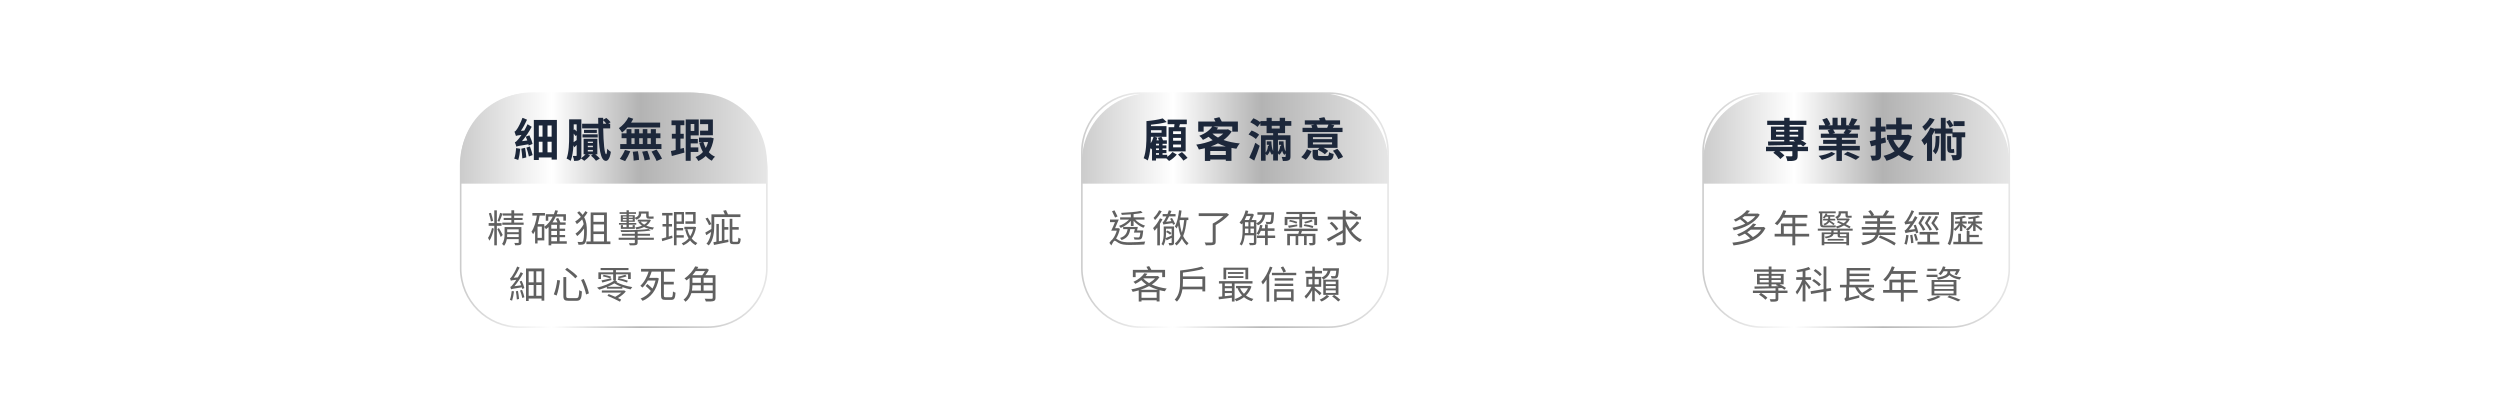 <?xml version="1.0" encoding="utf-8"?>
<!-- Generator: Adobe Illustrator 16.0.0, SVG Export Plug-In . SVG Version: 6.00 Build 0)  -->
<!DOCTYPE svg PUBLIC "-//W3C//DTD SVG 1.1//EN" "http://www.w3.org/Graphics/SVG/1.1/DTD/svg11.dtd">
<svg version="1.1" id="圖層_1" xmlns="http://www.w3.org/2000/svg" xmlns:xlink="http://www.w3.org/1999/xlink" x="0px" y="0px"
	 width="1920px" height="302px" viewBox="0 0 1920 302" enable-background="new 0 0 1920 302" xml:space="preserve">
<rect fill="#FFFFFF" width="1920" height="302"/>
<g>
	<g>
		<path fill="#FFFFFF" d="M543.765,251.221H398.97c-24.953,0-45.182-20.228-45.182-45.182V127.07
			c0-30.676,24.869-55.545,55.546-55.545h120.153c32.839,0,59.458,26.621,59.458,59.459v75.055
			C588.945,230.993,568.718,251.221,543.765,251.221z"/>
		<linearGradient id="SVGID_1_" gradientUnits="userSpaceOnUse" x1="353.168" y1="161.373" x2="589.567" y2="161.373">
			<stop  offset="0.001" style="stop-color:#CCCCCC"/>
			<stop  offset="0.298" style="stop-color:#FFFFFF"/>
			<stop  offset="0.587" style="stop-color:#B3B3B3"/>
			<stop  offset="1" style="stop-color:#E6E6E6"/>
		</linearGradient>
		<path fill="url(#SVGID_1_)" d="M543.765,251.842H398.97c-25.257,0-45.802-20.546-45.802-45.803V127.07
			c0-30.971,25.195-56.167,56.166-56.167h120.153c33.128,0,60.08,26.953,60.08,60.081v75.055
			C589.567,231.296,569.021,251.842,543.765,251.842z M409.334,72.146c-30.286,0-54.925,24.639-54.925,54.924v78.969
			c0,24.571,19.99,44.561,44.561,44.561h144.795c24.571,0,44.561-19.989,44.561-44.561v-75.055
			c0-32.443-26.395-58.838-58.838-58.838H409.334z"/>
	</g>
	<linearGradient id="SVGID_2_" gradientUnits="userSpaceOnUse" x1="353.788" y1="106.281" x2="588.945" y2="106.281">
		<stop  offset="0.001" style="stop-color:#CCCCCC"/>
		<stop  offset="0.298" style="stop-color:#FFFFFF"/>
		<stop  offset="0.587" style="stop-color:#B3B3B3"/>
		<stop  offset="1" style="stop-color:#E6E6E6"/>
	</linearGradient>
	<path fill="url(#SVGID_2_)" d="M588.945,141.037V124.31c0-29.153-23.631-52.785-52.783-52.785h-129.59
		c-29.151,0-52.784,23.632-52.784,52.785v16.728H588.945z"/>
	<g>
		<path fill="#606060" d="M379.285,175.577c-0.62,3.216-1.889,7.257-3.422,9.292c-0.208-0.619-0.708-1.593-1.062-2.154
			c1.209-1.711,2.507-4.984,3.037-7.609L379.285,175.577z M381.585,173.395v15.043h-1.976v-15.043h-4.308v-2.064h4.308v-9.793h1.976
			v9.822h3.628v2.035H381.585z M377.043,170.062c-0.295-1.681-0.975-4.247-1.593-6.224l1.622-0.385
			c0.649,1.978,1.357,4.514,1.651,6.195L377.043,170.062z M383.148,175.135c0.53,0.768,2.537,4.425,2.95,5.31l-1.505,1.622
			c-0.502-1.445-2.064-4.955-2.654-6.104L383.148,175.135z M385.981,164.104c-0.769,2.035-1.712,4.602-2.478,6.135l-1.417-0.502
			c0.679-1.65,1.592-4.424,2.005-6.283L385.981,164.104z M400.433,186.138c0,1.062-0.205,1.593-1.001,1.917
			c-0.738,0.324-1.948,0.324-3.806,0.324c-0.089-0.561-0.354-1.297-0.62-1.828c1.328,0.059,2.537,0.059,2.891,0.029
			c0.384,0,0.472-0.118,0.472-0.442v-2.507h-9.144c-0.323,1.857-0.914,3.717-2.124,5.161c-0.323-0.413-1.09-1.21-1.532-1.444
			c1.739-2.213,1.945-5.193,1.945-7.522v-5.429h12.919V186.138z M402.145,170.977v1.681h-16.371v-1.681h6.963v-2.006h-5.899v-1.594
			h5.899v-1.799h-6.638v-1.682h6.638v-2.389h2.152v2.389h6.961v1.682h-6.961v1.799h6.43v1.594h-6.43v2.006H402.145z
			 M398.368,182.066v-2.182h-8.849c0,0.678-0.028,1.416-0.088,2.182H398.368z M389.52,176.137v2.184h8.849v-2.184H389.52z"/>
		<path fill="#606060" d="M435.294,187.17h-11.918v1.268h-2.064v-14.069c-0.619,0.589-1.328,1.15-2.006,1.681
			c-0.237-0.441-0.825-1.268-1.268-1.711v10.266h-5.192v2.39h-1.887v-9.646c-0.473,0.885-0.975,1.77-1.536,2.506
			c-0.234-0.441-0.855-1.445-1.268-1.887c2.123-3.01,3.422-7.521,4.188-12.389h-3.479v-2.006h9.674v2.006h-4.07
			c-0.384,2.271-0.856,4.514-1.474,6.549h5.044v2.064c2.712-1.889,4.896-4.602,6.487-7.816h-3.45v3.156h-1.917v-5.045h6.253
			c0.383-0.973,0.737-2.006,1.033-3.037l2.064,0.412c-0.266,0.885-0.562,1.8-0.915,2.625h7.05v4.984h-1.976v-3.096h-5.841
			c-0.737,1.592-1.563,3.066-2.507,4.424h3.835c-0.385-0.885-0.855-1.888-1.269-2.713l1.827-0.738
			c0.591,1.092,1.299,2.448,1.653,3.451h4.041v1.858h-4.602v2.979h4.219v1.711h-4.219v3.127h4.219v1.711h-4.219v3.098h5.487V187.17z
			 M416.119,174.044h-3.273v8.612h3.273V174.044z M427.771,172.657h-4.395v2.979h4.395V172.657z M427.771,177.348h-4.395v3.127
			h4.395V177.348z M423.376,185.283h4.395v-3.098h-4.395V185.283z"/>
		<path fill="#606060" d="M451.244,163.16c-0.707,1.179-1.593,2.447-2.625,3.656c1.799,3.245,2.095,6.755,2.095,10.442
			c0,4.159-0.296,7.993-1.475,9.616c-0.384,0.502-0.945,0.797-1.652,0.914c-0.944,0.207-2.153,0.207-3.362,0.147
			c-0.029-0.708-0.294-1.534-0.678-2.153c1.385,0.119,2.478,0.088,3.126,0.029c0.442-0.059,0.737-0.206,0.944-0.502
			c0.736-0.943,0.973-4.365,0.973-8.111c0-0.589,0-1.18-0.028-1.739c-1.506,2.271-3.481,4.483-5.312,5.869
			c-0.265-0.59-0.854-1.415-1.297-1.888c2.36-1.475,4.897-4.484,6.283-7.256c-0.236-1.27-0.561-2.508-1.121-3.717
			c-1.328,1.387-2.772,2.713-4.07,3.658c-0.295-0.59-0.885-1.476-1.327-1.977c1.416-0.826,2.949-2.124,4.365-3.568
			c-0.738-1.063-1.652-2.154-2.803-3.188l1.534-1.18c1.062,0.916,1.917,1.859,2.654,2.832c0.825-0.973,1.535-2.006,2.094-2.949
			L451.244,163.16z M468.796,185.43v2.064H450.33v-2.064h3.304v-22.27h12.448v22.27H468.796z M455.758,165.194v5.133h8.141v-5.133
			H455.758z M463.898,172.332h-8.141v5.428h8.141V172.332z M455.758,185.43h8.141v-5.664h-8.141V185.43z"/>
		<path fill="#606060" d="M489.702,182.598h12.448v1.563h-12.448v2.124c0,1.15-0.294,1.593-1.18,1.887
			c-0.944,0.295-2.418,0.295-4.779,0.266c-0.146-0.501-0.442-1.18-0.707-1.681c1.711,0.06,3.422,0.06,3.895,0.029
			c0.441-0.029,0.618-0.147,0.618-0.56v-2.065h-12.417v-1.563h12.417v-1.533h-9.939v-1.505h9.939v-1.505
			c-3.568,0.118-7.256,0.148-10.618,0.089c0-0.413-0.177-1.003-0.325-1.386c7.463,0.117,16.843-0.177,21.563-0.914l1.533,1.209
			c-2.684,0.412-6.224,0.707-9.999,0.885v1.622h9.469v1.505h-9.469V182.598z M481.178,172.539h-5.812v-1.268h5.812v-0.944h-4.395
			v-5.073h4.395v-1.004h-5.339v-1.297h5.339v-1.445h1.77v1.445h5.517v1.297h-5.517v1.004h4.571v2.006
			c2.597-0.885,3.069-1.977,3.069-3.156v-1.682h7.58v3.039c0,0.648,0.06,0.825,0.473,0.825h1.856c0.385,0,1.004,0,1.357-0.118
			c0.03,0.502,0.09,1.209,0.179,1.652c-0.325,0.146-0.944,0.146-1.506,0.146h-2.095c-1.799,0-2.182-0.707-2.182-2.536v-1.387h-3.806
			v0.147c0,1.652-0.737,3.393-3.833,4.543c-0.208-0.354-0.681-0.914-1.094-1.209v2.802h-4.571v0.944h5.693v1.268h-5.693v1.918h2.92
			v-1.564h1.682v2.861h-10.736v-2.861h1.622v1.564h2.743V172.539z M478.346,167.23h2.832v-0.975h-2.832V167.23z M481.178,169.324
			v-1.062h-2.832v1.062H481.178z M482.947,166.256v0.975h2.979v-0.975H482.947z M485.927,168.263h-2.979v1.062h2.979V168.263z
			 M499.879,169.029c-0.766,1.828-1.977,3.215-3.54,4.307c1.74,0.708,3.805,1.209,5.988,1.445c-0.413,0.384-0.885,1.091-1.12,1.592
			c-2.419-0.383-4.69-1.09-6.55-2.035c-1.769,0.886-3.806,1.445-5.958,1.83c-0.177-0.443-0.5-1.121-0.855-1.475
			c1.858-0.267,3.629-0.709,5.191-1.328c-1.09-0.797-2.005-1.711-2.714-2.744l1.269-0.412h-1.739v-1.504h8.612l0.383-0.088
			L499.879,169.029z M492.032,170.209c0.62,0.885,1.564,1.682,2.685,2.301c1.062-0.619,1.977-1.387,2.626-2.301H492.032z"/>
		<path fill="#606060" d="M508.516,163.514h7.994v1.976h-2.92v6.548h2.507v1.947h-2.507v7.699l2.624-0.826l0.267,1.918
			c-2.744,0.885-5.576,1.77-7.875,2.447l-0.443-2.006c1.002-0.266,2.183-0.59,3.48-0.973v-8.26h-2.832v-1.947h2.832v-6.548h-3.127
			V163.514z M519.606,182.479v5.87h-2.006v-25.545h7.699v9.145h-5.693v3.156h5.044v1.859h-5.044v3.656h5.545v1.858H519.606z
			 M519.606,164.664v5.397h3.863v-5.397H519.606z M534.621,174.486c-0.65,3.598-1.8,6.43-3.393,8.643
			c1.209,1.533,2.684,2.742,4.364,3.51c-0.441,0.354-1.031,1.121-1.326,1.652c-1.651-0.826-3.097-2.064-4.276-3.6
			c-1.506,1.652-3.275,2.861-5.281,3.746c-0.235-0.471-0.737-1.209-1.15-1.593c2.006-0.767,3.806-2.034,5.28-3.805
			c-1.181-1.946-2.036-4.247-2.684-6.696l1.415-0.324h-1.977v-1.858h7.434l0.355-0.059L534.621,174.486z M534.236,171.891h-7.847
			v-1.889h5.9v-5.309h-5.9v-1.889h7.847V171.891z M527.866,176.02c0.501,1.947,1.209,3.775,2.212,5.398
			c0.973-1.533,1.739-3.303,2.241-5.398H527.866z"/>
		<path fill="#606060" d="M548.537,173.424c0,4.603-0.532,10.914-4.188,15.074c-0.354-0.385-1.269-1.063-1.801-1.299
			c2.272-2.566,3.216-5.898,3.601-9.056c-1.269,0.856-2.537,1.682-3.718,2.448l-0.796-1.947c1.209-0.648,2.92-1.651,4.689-2.772
			c0.059-0.825,0.059-1.681,0.059-2.448v-8.818h10.266c-0.384-0.887-0.826-1.919-1.21-2.744l2.153-0.531
			c0.531,1.033,1.093,2.271,1.476,3.275h9.586v2.094h-20.116V173.424z M544.555,172.923c-0.501-1.327-1.711-3.481-2.743-5.103
			l1.682-0.65c1.062,1.506,2.271,3.629,2.831,4.957L544.555,172.923z M559.303,183.955l0.148,1.916
			c-3.982,0.826-8.113,1.652-11.121,2.272l-0.442-2.124l2.301-0.413v-13.599h1.888v13.275l2.301-0.414v-16.695h1.976v6.223h3.009
			v1.977h-3.009v8.143L559.303,183.955z M566.206,185.695c0.647,0,0.767-0.591,0.825-3.186c0.473,0.354,1.269,0.707,1.829,0.855
			c-0.177,3.126-0.709,4.158-2.508,4.158h-3.245c-2.094,0-2.684-0.679-2.684-2.949v-16.548h2.036v6.37h4.896v1.977h-4.896v8.201
			c0,0.914,0.117,1.121,0.913,1.121H566.206z"/>
		<path fill="#606060" d="M394.768,223.764c-0.296,2.566-0.855,5.309-1.476,7.139c-0.383-0.206-1.209-0.502-1.681-0.621
			c0.679-1.828,1.149-4.424,1.416-6.783L394.768,223.764z M391.7,213.705c0.502-0.117,0.973-0.736,1.592-1.623
			c0.62-0.854,2.686-4.247,3.895-7.402l1.887,0.796c-1.298,2.772-2.891,5.634-4.513,7.847l3.156-0.295
			c0.768-1.27,1.564-2.685,2.212-4.041l1.771,1.031c-1.918,3.48-4.248,6.991-6.637,9.793l5.191-0.708
			c-0.354-1.032-0.768-2.035-1.151-2.949l1.534-0.531c0.914,1.829,1.77,4.188,2.064,5.634l-1.651,0.648
			c-0.058-0.354-0.177-0.795-0.295-1.238c-6.756,1.033-7.669,1.268-8.229,1.563c-0.089-0.442-0.383-1.386-0.62-1.917
			c0.591-0.117,1.269-0.855,2.124-1.977c0.472-0.531,1.446-1.828,2.537-3.48c-3.155,0.354-3.806,0.501-4.248,0.738
			C392.26,215.18,391.935,214.207,391.7,213.705z M397.775,223.381c0.384,1.946,0.737,4.513,0.855,6.223l-1.71,0.384
			c-0.06-1.739-0.385-4.306-0.738-6.282L397.775,223.381z M400.962,222.613c0.707,1.828,1.444,4.158,1.77,5.664l-1.622,0.56
			c-0.266-1.563-1.003-3.923-1.682-5.722L400.962,222.613z M418.011,206.184v24.719h-2.095v-1.652h-9.91v1.917h-2.036v-24.983
			H418.011z M406.006,208.365v8.467h3.834v-8.467H406.006z M406.006,227.186h3.834v-8.289h-3.834V227.186z M415.916,208.365h-4.069
			v8.467h4.069V208.365z M415.916,227.186v-8.289h-4.069v8.289H415.916z"/>
		<path fill="#606060" d="M430.099,215.416c-0.472,3.451-1.387,8.436-2.596,11.563l-2.184-0.914
			c1.269-3.01,2.242-7.611,2.655-11.062L430.099,215.416z M434.876,212.791v14.541c0,1.357,0.354,1.623,2.036,1.623h5.634
			c1.829,0,2.094-1.033,2.33-6.105c0.53,0.412,1.445,0.796,2.064,0.973c-0.325,5.576-1.002,7.197-4.276,7.197h-5.929
			c-3.187,0-4.071-0.797-4.071-3.717v-14.512H434.876z M435.496,205.652c2.742,1.888,6.254,4.66,7.935,6.52l-1.563,1.622
			c-1.623-1.829-5.044-4.72-7.818-6.696L435.496,205.652z M448.326,214.236c1.711,3.51,3.333,8.023,3.954,11.062l-2.153,0.854
			c-0.59-3.037-2.184-7.669-3.835-11.119L448.326,214.236z"/>
		<path fill="#606060" d="M474.014,216.123c-0.237,0.148-0.442,0.325-0.65,0.502c2.656,1.534,7.67,3.156,12.242,3.864
			c-0.442,0.472-1.003,1.269-1.298,1.771c-2.124-0.384-4.307-1.032-6.343-1.741v1.181h-11.886v-1.269
			c-1.978,0.797-3.983,1.503-5.841,2.034c-0.413-0.441-1.209-1.209-1.739-1.563c4.865-1.15,10.205-3.156,13.421-5.604h-1.004v-4.633
			h-9.351v3.629h-2.006v-5.162h11.356v-1.65h-9.646v-1.682h21.415v1.682h-9.646v1.65h11.386v5.162h-2.064v-3.629h-9.321v4.633
			h-0.678L474.014,216.123z M461.919,215.356c1.918-0.354,4.69-1.003,7.493-1.622l0.146,1.357c-2.448,0.707-4.896,1.356-6.961,1.917
			L461.919,215.356z M479.233,222.937l1.387,0.915c-1.416,1.8-3.894,3.717-6.018,5.016c0.944,0.471,1.8,0.885,2.449,1.209
			l-0.914,1.623c-2.153-1.211-6.431-3.188-9.617-4.514l0.915-1.357c1.534,0.62,3.333,1.357,5.072,2.124
			c1.536-0.825,3.363-2.065,4.721-3.216h-15.014v-1.682h16.665L479.233,222.937z M463.572,211.051
			c1.857,0.324,4.394,0.914,5.722,1.386l-0.59,1.357c-1.356-0.502-3.864-1.15-5.752-1.563L463.572,211.051z M477.287,220.254
			c-2.153-0.826-4.041-1.771-5.427-2.656c-1.622,0.975-3.452,1.859-5.34,2.656H477.287z M474.928,213.588l0.325,0.059l-0.738-1.092
			c1.711-0.324,4.276-1.092,5.752-1.563l0.943,1.239c-1.681,0.678-4.158,1.15-5.869,1.445c2.271,0.443,5.19,1.238,6.813,1.889
			l-0.559,1.414c-1.682-0.707-4.839-1.592-7.228-2.123L474.928,213.588z"/>
		<path fill="#606060" d="M515.391,228.277c1.122,0,1.299-0.826,1.445-4.426c0.502,0.414,1.357,0.768,1.977,0.914
			c-0.266,4.189-0.855,5.546-3.274,5.546h-4.542c-2.626,0-3.333-0.767-3.333-3.568v-18.142h-7.198
			c-0.501,1.594-1.119,3.217-1.888,4.809h5.604l0.442-0.088l1.357,0.53c-1.771,9.38-6.401,14.601-12.477,17.196
			c-0.325-0.531-1.063-1.387-1.534-1.74c3.127-1.238,5.811-3.126,7.875-5.869c-1.092-1.21-2.654-2.714-4.012-3.806l1.328-1.534
			c1.269,1.033,2.802,2.36,3.924,3.511c1.001-1.771,1.798-3.834,2.358-6.165h-5.899c-1.149,2.035-2.536,3.953-4.129,5.428
			c-0.383-0.413-1.121-1.063-1.622-1.416c2.979-2.713,5.191-7.021,6.342-10.855h-5.812v-2.124h26.017v2.124h-8.494v7.817h7.608
			v2.034h-7.608v8.29c0,1.297,0.205,1.534,1.415,1.534H515.391z"/>
		<path fill="#606060" d="M549.514,228.689c0,1.445-0.354,2.153-1.475,2.508c-1.063,0.354-2.95,0.383-5.959,0.354
			c-0.147-0.59-0.53-1.563-0.885-2.152c2.419,0.117,4.689,0.088,5.339,0.058c0.619-0.028,0.825-0.206,0.825-0.767v-3.568h-16.4
			c-0.736,2.447-2.094,4.836-4.482,6.636c-0.266-0.472-1.063-1.297-1.505-1.622c4.188-3.186,4.66-7.699,4.66-11.415v-5.251
			c-0.737,0.65-1.533,1.298-2.359,1.888c-0.354-0.472-1.062-1.208-1.592-1.504c3.951-2.714,6.754-6.313,8.229-9.292l2.39,0.443
			c-0.236,0.441-0.502,0.914-0.797,1.357h7.08l0.354-0.09l1.504,0.943c-0.679,1.357-1.711,2.862-2.713,4.131h7.787V228.689z
			 M531.785,219.103c-0.029,1.269-0.117,2.655-0.383,4.071h6.873v-4.071H531.785z M534.292,208.189
			c-0.736,1.062-1.592,2.123-2.536,3.156h7.521c0.738-0.914,1.506-2.095,2.124-3.156H534.292z M531.785,217.186h6.49v-3.863h-6.49
			V217.186z M547.359,213.322h-6.989v3.863h6.989V213.322z M547.359,223.174v-4.071h-6.989v4.071H547.359z"/>
	</g>
	<g>
		<path fill="#1C273A" d="M399.542,114.247c-0.249,3.125-0.817,6.498-1.563,8.628c-0.674-0.356-2.237-0.817-3.053-1.03
			c0.815-2.095,1.241-5.254,1.419-8.095L399.542,114.247z M396.312,104.306c-0.037,0.036-0.037,0.106-0.037,0.142
			c-0.177-0.709-0.78-2.45-1.171-3.373c0.674-0.177,1.278-0.852,1.952-1.917c0.747-0.958,2.947-4.935,4.189-8.663l3.515,1.42
			c-1.278,2.911-2.981,6.036-4.721,8.556l2.592-0.177c0.887-1.563,1.774-3.231,2.52-4.9l3.196,1.989
			c-2.024,3.834-4.722,7.812-7.491,11.042l4.117-0.533c-0.354-0.994-0.78-2.024-1.207-2.947l2.806-1.03
			c1.064,2.131,2.096,4.9,2.414,6.64l-2.981,1.207c-0.036-0.284-0.106-0.604-0.178-0.958c-7.242,1.136-8.45,1.491-9.268,1.847
			c-0.177-0.711-0.744-2.451-1.172-3.409c0.888-0.213,1.634-1.066,2.734-2.379c0.463-0.533,1.385-1.739,2.415-3.266
			c-2.877,0.319-3.693,0.533-4.225,0.781V104.306z M403.234,113.502c0.461,2.343,0.852,5.36,0.958,7.385l-3.054,0.781
			c-0.07-2.06-0.426-5.149-0.779-7.457L403.234,113.502z M406.998,112.471c0.781,2.131,1.669,4.864,2.06,6.64l-2.877,1.065
			c-0.32-1.846-1.171-4.651-1.918-6.817L406.998,112.471z M427.695,92.093v30.498h-4.046v-1.668h-9.835v1.953h-3.835V92.093H427.695
			z M413.814,96.353v8.592h2.84v-8.592H413.814z M413.814,117.016h2.84v-8.166h-2.84V117.016z M423.649,96.353h-3.16v8.592h3.16
			V96.353z M423.649,117.016v-8.166h-3.16v8.166H423.649z"/>
		<path fill="#1C273A" d="M457.154,118.507c1.385,1.065,2.77,2.344,3.516,3.267l-2.947,1.704c-0.816-1.171-2.449-2.805-3.834-3.94
			l1.491-1.03h-3.87l1.705,0.959c-1.208,1.385-3.16,3.124-4.475,4.047c-0.604-0.497-1.739-1.348-2.557-1.811
			c-0.214,0.462-0.496,0.816-0.958,1.101c-0.959,0.674-2.308,0.781-4.332,0.781c-0.105-1.029-0.532-2.804-0.993-3.834
			c1.065,0.035,2.13,0.035,2.484,0.035c0.356,0,0.497-0.142,0.497-0.568v-7.882c-0.604,0.604-1.206,1.207-1.81,1.811l-0.641-1.598
			c-0.283,4.261-0.888,8.699-2.129,12c-0.675-0.567-2.31-1.42-3.16-1.774c1.811-4.864,1.952-12.072,1.952-17.219V91.666h9.409
			v27.623c0,0.924-0.071,1.669-0.284,2.272c1.172-0.816,2.557-2.023,3.515-3.053h-1.526v-11.929h10.545v11.929H457.154z
			 M440.609,104.519c0,1.42-0.034,3.019-0.071,4.687c0.675-0.497,1.492-1.065,2.344-1.633v-3.763l-0.888,0.638
			c-0.318-0.497-0.815-1.171-1.385-1.881V104.519z M440.609,95.465v4.438l0.746-0.532c0.498,0.497,1.029,1.065,1.526,1.598v-5.503
			H440.609z M463.261,98.59c0.178,11.183,1.031,19.847,2.272,19.882c0.391,0,0.675-1.597,0.817-4.295
			c0.604,0.887,2.166,2.023,2.805,2.45c-0.852,5.716-2.591,6.922-3.835,6.922c-4.225-0.071-5.432-9.834-5.787-24.958h-12.462v-3.586
			h12.392c-0.036-1.455-0.071-2.982-0.071-4.544h3.835v1.527l2.378-1.421c1.207,0.924,2.663,2.344,3.338,3.302l-1.775,1.136h1.455
			v3.586H463.261z M447.354,103.17h11.682v2.378h-11.682V103.17z M458.362,99.725v2.379h-9.836v-2.379H458.362z M455.38,108.779
			h-3.94v1.065h3.94V108.779z M455.38,111.939h-3.94v1.101h3.94V111.939z M455.38,115.135h-3.94v1.172h3.94V115.135z
			 M463.227,95.003h2.45c-0.641-0.851-1.599-1.847-2.45-2.663V95.003z"/>
		<path fill="#1C273A" d="M481.892,97.879c-1.351,1.491-2.734,2.876-4.154,3.941c-0.462-0.781-1.669-2.627-2.414-3.409
			c2.911-1.987,5.715-5.112,7.35-8.414l3.657,1.208c-0.463,0.994-1.03,1.952-1.669,2.947h22.332v3.727H481.892z M475.997,122.058
			c1.278-1.668,2.983-4.509,3.977-6.923l4.084,1.065c-0.994,2.486-2.629,5.574-3.941,7.527L475.997,122.058z M503.727,106.152v4.509
			h4.261v3.763h-31.67v-3.763h4.864v-4.509h-3.8v-3.764h3.8v-3.195h3.764v3.195h2.413v-3.195h3.516v3.195h2.77v-3.195h3.515v3.195
			h2.663v-3.195h3.905v3.195h3.479v3.764H503.727z M484.945,110.661h2.413v-4.509h-2.413V110.661z M489.915,116.128
			c0.462,2.131,0.853,4.936,0.888,6.64l-4.154,0.604c0-1.704-0.248-4.615-0.675-6.817L489.915,116.128z M490.874,106.152v4.509h2.77
			v-4.509H490.874z M497.158,115.845c0.888,2.06,1.775,4.793,2.096,6.568l-4.226,0.816c-0.213-1.704-1.03-4.544-1.847-6.747
			L497.158,115.845z M499.821,106.152h-2.663v4.509h2.663V106.152z M504.258,114.851c1.492,2.13,3.304,5.077,4.155,6.994
			l-4.155,1.811c-0.709-1.846-2.413-4.935-3.869-7.243L504.258,114.851z"/>
		<path fill="#1C273A" d="M525.197,113.573l0.461,3.621c-3.301,0.958-6.816,1.846-9.692,2.627l-0.71-3.834
			c1.066-0.213,2.272-0.497,3.657-0.816v-8.735h-2.947v-3.657h2.947v-6.604h-3.195v-3.692h9.87v3.692h-3.018v6.604h2.557v3.657
			h-2.557v7.811L525.197,113.573z M530.452,116.661v6.852h-3.835V91.772h10.012v12.214h-6.177v2.699h5.467v3.443h-5.467v3.054h5.857
			v3.479H530.452z M530.452,95.252v5.29h2.77v-5.29H530.452z M548.134,106.223c-0.675,4.402-1.953,7.917-3.765,10.687
			c1.314,1.456,2.911,2.627,4.759,3.409c-0.817,0.71-1.953,2.095-2.45,3.124c-1.812-0.923-3.338-2.13-4.688-3.621
			c-1.598,1.598-3.479,2.841-5.681,3.834c-0.462-0.923-1.384-2.307-2.13-3.053c2.202-0.817,4.118-2.131,5.681-3.87
			c-1.242-2.13-2.13-4.509-2.841-7.137l2.309-0.496h-2.521v-3.409h8.344l0.64-0.107L548.134,106.223z M547.493,103.879h-9.833v-3.55
			h6.177v-5.007h-6.177v-3.55h9.833V103.879z M540.216,109.099c0.461,1.633,1.064,3.124,1.811,4.544
			c0.746-1.385,1.349-2.876,1.811-4.544H540.216z"/>
	</g>
</g>
<g>
	<g>
		<path fill="#FFFFFF" d="M1020.854,251.221H876.059c-24.953,0-45.182-20.228-45.182-45.182v-89.333
			c0-24.952,20.229-45.181,45.182-45.181h144.795c24.953,0,45.18,20.229,45.18,45.181v89.333
			C1066.033,230.993,1045.807,251.221,1020.854,251.221z"/>
		<linearGradient id="SVGID_3_" gradientUnits="userSpaceOnUse" x1="830.256" y1="161.373" x2="1066.656" y2="161.373">
			<stop  offset="0.001" style="stop-color:#CCCCCC"/>
			<stop  offset="0.298" style="stop-color:#FFFFFF"/>
			<stop  offset="0.587" style="stop-color:#B3B3B3"/>
			<stop  offset="1" style="stop-color:#E6E6E6"/>
		</linearGradient>
		<path fill="url(#SVGID_3_)" d="M1020.854,251.842H876.059c-25.256,0-45.803-20.547-45.803-45.803v-89.333
			c0-25.254,20.547-45.801,45.803-45.801h144.795c25.256,0,45.803,20.547,45.803,45.801v89.333
			C1066.656,231.295,1046.109,251.842,1020.854,251.842z M876.059,72.146c-24.57,0-44.559,19.989-44.559,44.56v89.333
			c0,24.571,19.988,44.561,44.559,44.561h144.795c24.57,0,44.559-19.989,44.559-44.561v-89.333c0-24.57-19.988-44.56-44.559-44.56
			H876.059z"/>
	</g>
	<linearGradient id="SVGID_4_" gradientUnits="userSpaceOnUse" x1="830.877" y1="106.281" x2="1066.033" y2="106.281">
		<stop  offset="0.001" style="stop-color:#CCCCCC"/>
		<stop  offset="0.298" style="stop-color:#FFFFFF"/>
		<stop  offset="0.587" style="stop-color:#B3B3B3"/>
		<stop  offset="1" style="stop-color:#E6E6E6"/>
	</linearGradient>
	<path fill="url(#SVGID_4_)" d="M1066.033,141.037V124.31c0-29.153-23.631-52.785-52.783-52.785H883.662
		c-29.154,0-52.785,23.632-52.785,52.785v16.728H1066.033z"/>
	<g>
		<path fill="#606060" d="M860.061,175.754c-0.561,2.625-1.594,5.369-2.92,7.463c0.561,0.295,1.238,0.826,2.301,1.445
			c2.094,1.209,4.777,1.416,8.258,1.416c3.717,0,8.555-0.266,11.83-0.59c-0.295,0.561-0.65,1.652-0.68,2.301
			c-2.152,0.146-7.729,0.324-11.238,0.324c-3.863,0-6.459-0.324-8.613-1.593c-1.209-0.708-2.271-1.652-2.92-1.652
			c-0.678,0-1.711,1.8-2.596,3.629l-1.475-2.007c0.885-1.238,1.77-2.301,2.625-2.949l-0.059-0.029
			c1.355-1.623,2.449-4.07,3.098-6.342h-4.277c0.885-1.739,1.977-4.248,2.891-6.578h-3.805v-1.977h6.725
			c-0.826,2.125-1.887,4.602-2.832,6.637h2.035l0.355-0.088L860.061,175.754z M856.373,167.082c-0.531-1.268-1.592-3.303-2.33-4.837
			l1.887-0.708c0.768,1.533,1.801,3.48,2.361,4.689L856.373,167.082z M868.496,169.59c-2.064,2.301-5.045,4.395-7.787,5.486
			c-0.266-0.502-0.855-1.239-1.297-1.594c2.713-0.914,5.75-2.771,7.697-4.838h-6.842v-1.74h8.229v-2.27
			c-2.359,0.205-4.777,0.354-6.99,0.412c-0.059-0.442-0.295-1.15-0.502-1.563c5.281-0.207,11.652-0.738,15.133-1.506l1.387,1.475
			c-1.918,0.414-4.338,0.768-6.934,1.004v2.447h8.35v1.74h-7.08c1.859,2.037,4.838,3.807,7.58,4.691
			c-0.443,0.354-1.002,1.091-1.299,1.621c-2.711-1.09-5.602-3.125-7.551-5.426v4.039h-2.094V169.59z M877.965,176.993
			c0,0-0.029,0.56-0.059,0.825c-0.354,3.451-0.678,4.927-1.357,5.516c-0.443,0.473-1.002,0.619-1.77,0.65
			c-0.738,0.059-2.123,0.059-3.539-0.031c-0.059-0.529-0.266-1.238-0.561-1.709c1.416,0.117,2.803,0.146,3.244,0.146
			c0.531,0,0.797-0.029,1.004-0.236c0.354-0.354,0.648-1.326,0.885-3.51h-4.955c0.264-0.767,0.5-1.682,0.736-2.654h-3.568
			c-0.59,3.953-2.094,6.813-6.668,8.377c-0.234-0.502-0.795-1.238-1.18-1.622c3.984-1.269,5.281-3.569,5.84-6.755h-3.422v-1.71
			h11.27c-0.178,0.884-0.412,1.827-0.619,2.713H877.965z"/>
		<path fill="#606060" d="M892.766,168.35c-0.561,1.211-1.209,2.391-1.947,3.541v16.547h-2.033v-13.627
			c-0.68,0.914-1.357,1.711-2.037,2.418c-0.176-0.441-0.797-1.533-1.18-2.064c1.977-1.918,4.012-4.75,5.281-7.492L892.766,168.35z
			 M892.205,162.215c-1.268,2.301-3.273,4.984-5.131,6.755c-0.268-0.442-0.799-1.239-1.152-1.651
			c1.623-1.535,3.363-3.924,4.248-5.841L892.205,162.215z M901.703,186.254c0,0.974-0.146,1.476-0.795,1.83
			c-0.59,0.324-1.535,0.354-2.891,0.354c-0.09-0.531-0.326-1.327-0.59-1.828c0.973,0.029,1.799,0.029,2.064,0
			c0.293,0,0.354-0.089,0.354-0.355v-3.598c-1.357,0.648-2.684,1.328-3.895,1.889l-0.707-1.447c-0.295,1.918-0.797,3.924-1.83,5.546
			c-0.264-0.353-1.002-1.003-1.385-1.208c1.533-2.567,1.711-5.988,1.711-8.525v-5.014h7.963V186.254z M900.938,172.656
			c-0.148-0.383-0.326-0.855-0.531-1.297c-5.605,0.797-6.432,0.914-6.902,1.18c-0.09-0.383-0.414-1.357-0.619-1.857
			c0.441-0.09,0.885-0.738,1.443-1.623c0.297-0.443,0.857-1.504,1.506-2.861h-2.92v-1.799h3.717
			c0.383-0.914,0.736-1.947,1.031-2.891l2.035,0.502c-0.324,0.795-0.619,1.621-1.002,2.389h4.129v1.799h-4.955
			c-0.738,1.504-1.533,2.949-2.301,4.158l4.07-0.53c-0.324-0.62-0.678-1.269-1.002-1.799l1.445-0.62
			c0.883,1.445,1.947,3.334,2.418,4.543L900.938,172.656z M895.508,178.969c0,1.15-0.057,2.479-0.234,3.865
			c1.238-0.473,2.891-1.182,4.572-1.947v-5.279h-4.338V178.969z M898.637,180.238c-0.68-0.65-2.006-1.506-3.129-2.066l1.064-1.15
			c1.119,0.502,2.477,1.299,3.154,1.918L898.637,180.238z M911.35,169.029c-0.502,4.777-1.27,8.849-2.686,12.24
			c1.033,2.154,2.359,4.101,4.16,5.486c-0.414,0.354-1.033,1.15-1.328,1.652c-1.592-1.357-2.832-3.127-3.805-5.074
			c-1.061,2.006-2.389,3.717-4.1,5.192c-0.236-0.384-0.916-1.15-1.328-1.505c1.947-1.563,3.393-3.568,4.484-5.928
			c-0.973-2.566-1.564-5.311-1.977-7.936c-0.354,0.855-0.738,1.623-1.121,2.33c-0.236-0.412-0.943-1.208-1.357-1.592
			c1.771-3.01,2.715-7.641,3.215-12.419l1.918,0.266c-0.236,1.829-0.502,3.628-0.855,5.339h6.076v1.947H911.35z M906.098,169.029
			c-0.059,0.295-0.146,0.59-0.205,0.855c0.295,2.802,0.826,5.928,1.77,8.789c0.914-2.771,1.416-6.018,1.77-9.645H906.098z"/>
		<path fill="#606060" d="M943.908,164.898c-2.596,2.862-6.607,5.93-10.266,7.906v12.742c0,1.504-0.383,2.154-1.533,2.479
			c-1.121,0.354-3.068,0.383-6.047,0.383c-0.119-0.619-0.531-1.594-0.887-2.183c2.449,0.089,4.721,0.06,5.4,0.028
			c0.619-0.028,0.795-0.176,0.795-0.707v-13.833c2.832-1.387,5.988-3.688,8.201-5.782h-18.967v-2.152h21.061l0.531-0.148
			L943.908,164.898z"/>
		<path fill="#606060" d="M971.746,164.928c-0.59,3.57-1.977,6.432-5.693,8.113c-0.234-0.443-0.766-1.121-1.18-1.477v14.514
			c0,1.063-0.234,1.651-1.002,1.977c-0.768,0.266-2.008,0.295-3.982,0.295c-0.09-0.472-0.383-1.299-0.678-1.77
			c1.475,0.059,2.861,0.029,3.244,0.029c0.412-0.029,0.561-0.147,0.561-0.531v-5.368h-7.051c-0.266,2.772-0.885,5.663-2.299,7.845
			c-0.326-0.323-1.152-0.825-1.594-1.002c2.035-3.126,2.24-7.463,2.24-10.766v-5.369c-0.234,0.296-0.471,0.59-0.707,0.855
			c-0.324-0.295-1.18-0.973-1.65-1.298c2.123-2.241,3.775-5.782,4.689-9.409l2.035,0.443c-0.207,0.736-0.412,1.443-0.648,2.152
			h3.391l0.324-0.088l1.299,0.824c-0.473,1.299-1.15,2.773-1.828,4.041h2.389V169h1.268v2.448c3.186-1.356,4.338-3.688,4.838-6.521
			h-4.012v-1.887h11.475v0.029h1.299c0,0-0.029,0.561-0.061,0.855c-0.234,4.926-0.471,6.785-1.092,7.463
			c-0.471,0.502-0.973,0.678-1.768,0.737c-0.621,0.03-1.859,0.03-3.01-0.03c-0.059-0.531-0.266-1.268-0.531-1.74
			c1.18,0.119,2.33,0.119,2.773,0.119c0.383,0,0.648-0.029,0.855-0.266c0.354-0.384,0.59-1.799,0.768-5.281H971.746z
			 M957.352,165.932c-0.441,1.063-0.914,2.064-1.445,3.008h3.334c0.471-0.885,0.943-1.975,1.297-3.008H957.352z M956.143,176.787
			c0,0.707,0,1.445-0.059,2.211h2.684v-3.421h-2.625V176.787z M956.143,173.896h2.625v-3.246h-2.625V173.896z M960.361,173.896
			h2.654v-3.246h-2.654V173.896z M963.016,178.998v-3.421h-2.654v3.421H963.016z M979.328,182.803h-5.695v5.458h-2.094v-5.458
			h-6.164v-1.916h6.164v-3.6h-3.215c-0.471,1.182-1.033,2.213-1.621,3.068c-0.326-0.266-1.182-0.768-1.652-0.973
			c1.326-1.682,2.182-4.189,2.713-6.696l1.859,0.384c-0.178,0.767-0.354,1.563-0.592,2.301h2.508v-2.98h2.094v2.98h5.193v1.916
			h-5.193v3.6h5.695V182.803z"/>
		<path fill="#606060" d="M999.939,177.436c-0.236,0.736-0.502,1.475-0.768,2.124h11.063v6.694c0,1.004-0.178,1.506-0.943,1.83
			c-0.709,0.354-1.801,0.354-3.393,0.354c-0.119-0.56-0.443-1.297-0.678-1.828c1.18,0.029,2.152,0.029,2.477,0
			s0.414-0.119,0.414-0.384v-4.867h-4.602v6.843h-2.008v-6.843h-4.453v6.843h-2.006v-6.843h-4.367v7.021h-2.094v-8.819h8.496
			c0.207-0.679,0.443-1.416,0.619-2.124h-11.414v-1.8h25.633v1.8H999.939z M988.73,172.893h-2.094v-6.282h11.268v-2.183h-10v-1.682
			h22.242v1.682h-10.119v2.183h11.477v6.282h-2.154v-4.572h-9.322v6.432h-2.123v-6.432h-9.174V172.893z M989.262,173.336
			c1.828-0.206,4.336-0.59,6.99-0.975l0.061,1.387c-2.303,0.473-4.484,0.914-6.432,1.27L989.262,173.336z M990.648,168.852
			c1.857,0.295,4.336,0.974,5.664,1.535l-0.621,1.327c-1.326-0.562-3.775-1.327-5.691-1.683L990.648,168.852z M1008.141,175.105
			c-1.594-0.561-4.602-1.269-6.873-1.563l0.531-1.328c2.24,0.236,5.219,0.855,6.842,1.416L1008.141,175.105z M1008.168,169.973
			c-1.68,0.678-4.07,1.297-5.752,1.623l-0.766-1.121c1.682-0.354,4.129-1.27,5.574-1.77L1008.168,169.973z"/>
		<path fill="#606060" d="M1043.973,171.211c-1.801,2.096-4.16,4.484-6.166,6.137c2.213,2.949,5.016,5.367,8.201,6.754
			c-0.502,0.413-1.209,1.269-1.594,1.858c-4.748-2.302-8.436-6.784-10.973-12.212v11.711c0,1.533-0.412,2.211-1.387,2.566
			c-0.973,0.383-2.713,0.441-5.309,0.441c-0.119-0.619-0.473-1.652-0.768-2.301c2.006,0.06,3.922,0.06,4.514,0.03
			c0.531-0.03,0.736-0.178,0.736-0.737v-6.49c-3.805,2.36-7.814,4.75-10.824,6.49l-1.416-1.977c2.979-1.534,7.787-4.219,12.24-6.755
			v-8.171h-11.592v-2.123h11.592v-4.867h2.213v4.867h7.904c-1.209-1.033-3.422-2.419-5.191-3.363l1.299-1.387
			c1.859,0.945,4.217,2.331,5.398,3.334l-1.24,1.416h3.629v2.123h-11.799v0.383c0.826,2.391,1.947,4.691,3.273,6.785
			c1.83-1.681,4.043-4.011,5.369-5.84L1043.973,171.211z M1026.037,177.053c-0.912-1.594-2.979-3.953-4.836-5.604l1.65-1.15
			c1.859,1.593,4.012,3.863,4.955,5.456L1026.037,177.053z"/>
		<path fill="#606060" d="M890.469,212.85c-1.445,2.182-3.48,4.07-5.869,5.633c3.273,1.535,7.227,2.596,11.414,3.128
			c-0.502,0.501-1.061,1.444-1.385,2.063c-1.389-0.176-2.775-0.471-4.102-0.826v8.674h-2.211v-0.944h-11.652v0.973h-2.123v-8.554
			c-1.564,0.471-3.127,0.826-4.66,1.15c-0.207-0.561-0.68-1.445-1.064-1.918c3.926-0.678,8.055-1.945,11.594-3.688
			c-1.475-1.031-2.773-2.152-3.863-3.391c-1.328,1.031-2.861,2.006-4.602,2.86c-0.326-0.501-0.975-1.209-1.477-1.563
			c4.043-1.8,6.904-4.366,8.377-6.608l2.361,0.414c-0.412,0.59-0.885,1.15-1.357,1.74h8.76l0.385-0.088L890.469,212.85z
			 M872.18,212.82h-2.152v-5.546h11.74c-0.414-0.767-0.885-1.652-1.328-2.36l2.125-0.531c0.588,0.855,1.238,1.978,1.711,2.892h10.5
			v5.546h-2.211v-3.511H872.18V212.82z M889.406,222.553c-2.508-0.736-4.836-1.65-6.961-2.801c-2.064,1.121-4.277,2.064-6.578,2.801
			H889.406z M888.316,228.689v-4.277h-11.652v4.277H888.316z M878.08,213.852c1.15,1.328,2.654,2.508,4.396,3.57
			c1.826-1.121,3.42-2.332,4.631-3.688h-8.91L878.08,213.852z"/>
		<path fill="#606060" d="M925.621,212.26v11.533h-2.182v-1.564h-15.338c-0.531,3.363-1.682,6.844-4.248,9.41
			c-0.354-0.414-1.18-1.209-1.682-1.475c3.746-3.805,4.129-9.291,4.129-13.48v-8.938c5.93-0.648,12.832-1.799,16.639-3.039
			l1.799,1.653c-4.277,1.298-10.561,2.301-16.254,3.007v2.893H925.621z M923.439,220.165v-5.87h-14.955v2.389
			c0,1.092-0.029,2.242-0.146,3.481H923.439z"/>
		<path fill="#606060" d="M948.152,217.746v13.834h-2.066v-2.92c-3.627,0.471-7.225,0.884-9.998,1.238l-0.207-1.977
			c0.826-0.09,1.799-0.176,2.803-0.266v-9.91h-2.537v-1.83h25.781v1.83H948.152z M941.721,214.471h-2.094v-8.877h18.996v8.877
			h-2.152v-7.256h-14.75V214.471z M946.086,217.746h-5.426v2.006h5.426V217.746z M946.086,221.402h-5.426v2.037h5.426V221.402z
			 M940.66,227.479c1.711-0.205,3.568-0.412,5.426-0.648v-1.77h-5.426V227.479z M954.936,210.371H943.02v-1.444h11.916V210.371z
			 M943.049,213.498v-1.445h11.887v1.445H943.049z M961.129,220.076c-0.883,2.771-2.387,5.014-4.246,6.844
			c1.623,1.209,3.57,2.123,5.723,2.654c-0.412,0.412-1.004,1.18-1.297,1.74c-2.244-0.648-4.248-1.74-5.93-3.098
			c-1.828,1.416-3.895,2.479-5.988,3.186c-0.234-0.531-0.768-1.297-1.18-1.711c1.977-0.561,3.953-1.563,5.693-2.831
			c-1.445-1.533-2.625-3.333-3.451-5.368l0.5-0.148h-1.68v-1.77h10.117l0.383-0.059L961.129,220.076z M952.369,221.344
			c0.709,1.623,1.74,3.039,2.98,4.277c1.297-1.209,2.359-2.654,3.098-4.277H952.369z"/>
		<path fill="#606060" d="M977.23,205.328c-0.68,1.977-1.535,3.953-2.479,5.811v20.529h-2.035v-16.99
			c-0.887,1.417-1.859,2.685-2.803,3.805c-0.207-0.472-0.824-1.533-1.209-2.034c2.654-2.862,5.072-7.257,6.578-11.71L977.23,205.328
			z M995.518,209.486v1.859h-18.672v-1.859H995.518z M978.557,222.111h14.926v9.379h-1.947v-1.061h-11.061v1.15h-1.918V222.111z
			 M993.186,215.504h-14.217v-1.799h14.217V215.504z M978.969,217.834h14.217v1.799h-14.217V217.834z M980.475,223.939v4.66h11.061
			v-4.66H980.475z M985.664,209.31c-0.383-1.032-1.297-2.714-2.033-3.923l1.859-0.768c0.855,1.238,1.738,2.803,2.152,3.836
			L985.664,209.31z"/>
		<path fill="#606060" d="M1013.533,226.83c-0.707-0.885-2.447-2.596-3.805-3.804v8.376h-1.977v-8.524
			c-1.355,2.567-3.096,5.044-4.748,6.549c-0.236-0.591-0.768-1.446-1.121-1.948c1.918-1.621,4.07-4.542,5.369-7.227h-4.012v-7.639
			h4.57v-2.654h-5.277v-1.947h5.277v-3.244h1.979v3.244h5.514v1.947h-5.514v2.654h4.896v7.639h-4.957v0.797
			c1.182,0.797,4.395,3.334,5.162,4.012L1013.533,226.83z M1004.98,218.424h2.891v-4.011h-2.891V218.424z M1012.826,214.413h-3.186
			v4.011h3.186V214.413z M1020.82,227.568c-1.475,1.533-3.836,3.127-5.842,4.012c-0.322-0.384-0.973-1.033-1.445-1.445
			c2.008-0.826,4.307-2.361,5.4-3.629L1020.82,227.568z M1021.824,207.924c-0.77,3.304-2.686,5.396-5.457,6.783
			c-0.266-0.412-1.004-1.179-1.418-1.533c2.479-1.033,4.102-2.714,4.75-5.25h-3.717v-1.918h12.389c0,0-0.029,0.59-0.088,0.855
			c-0.266,4.012-0.561,5.664-1.182,6.313c-0.471,0.472-0.912,0.648-1.711,0.707c-0.559,0.031-1.682,0.031-2.742-0.029
			c-0.059-0.561-0.295-1.356-0.59-1.857c1.092,0.117,2.123,0.117,2.566,0.117c0.383,0,0.621-0.029,0.826-0.236
			c0.354-0.354,0.59-1.415,0.795-3.951H1021.824z M1016.277,214.796h11.65v11.651h-11.65V214.796z M1018.223,218.217h7.641v-1.945
			h-7.641V218.217z M1018.223,221.551h7.641v-1.918h-7.641V221.551z M1018.223,224.973h7.641v-2.006h-7.641V224.973z
			 M1024.596,226.478c1.65,1.062,3.715,2.684,4.779,3.774l-1.623,1.328c-0.973-1.092-3.039-2.803-4.689-3.953L1024.596,226.478z"/>
	</g>
	<g>
		<path fill="#1C273A" d="M896.42,120.424c1.6-1.03,3.197-2.555,4.049-3.692l3.303,1.988c-1.457,1.775-3.871,3.835-5.93,4.9
			c-0.496-0.533-1.35-1.349-2.094-1.989h-7.953v1.634h-3.055v-9.302c-0.213,0.248-0.426,0.497-0.639,0.745
			c-0.143-0.249-0.355-0.639-0.639-1.065c-0.32,3.479-0.924,6.852-1.988,9.586c-0.676-0.533-2.236-1.384-3.125-1.705
			c1.988-5.148,2.131-12.603,2.131-17.787V93.016c4.473-0.391,9.514-1.172,12.498-2.095l3.053,2.805
			c-3.408,0.995-7.953,1.668-12.107,2.06v1.065h11.93v8.201h-9.303l2.344,0.64c-0.213,0.71-0.461,1.384-0.709,2.095h1.846
			c-0.25-0.675-0.533-1.385-0.816-1.989l2.77-0.71c0.461,0.816,0.924,1.847,1.207,2.699h2.947v2.627h-3.303v1.242h2.947v2.309
			h-2.947v1.242h2.982v2.414h-2.982v1.278h3.584V120.424z M883.924,105.051c-0.035,1.527-0.07,3.195-0.178,4.936
			c0.959-1.456,1.703-3.196,2.201-4.936H883.924z M883.924,99.974v1.953h8.166v-1.953H883.924z M890.102,110.413h-2.307v1.242h2.307
			V110.413z M890.102,113.963h-2.307v1.277h2.307V113.963z M887.795,118.898h2.307v-1.278h-2.307V118.898z M901.746,97.667
			c0.107-0.745,0.178-1.527,0.25-2.273h-5.256v-3.55h14.736v3.55h-5.291c-0.213,0.782-0.426,1.563-0.639,2.273h5.041v18.604h-13.102
			V97.667H901.746z M907.037,100.827h-6.105v2.129h6.105V100.827z M907.037,105.868h-6.105v2.201h6.105V105.868z M907.037,111.016
			h-6.105v2.13h6.105V111.016z M907.748,116.803c1.49,1.278,3.373,3.16,4.295,4.438l-3.195,2.131
			c-0.816-1.314-2.627-3.302-4.117-4.723L907.748,116.803z"/>
		<path fill="#1C273A" d="M945.939,100.969c-1.598,2.556-3.727,4.722-6.25,6.568c3.658,1.278,7.92,2.201,12.5,2.626
			c-0.924,0.959-2.096,2.876-2.664,4.083c-1.313-0.177-2.521-0.391-3.762-0.639v9.94h-4.332v-1.03h-11.965v1.102h-4.119v-9.764
			c-1.525,0.391-3.055,0.71-4.615,0.996c-0.391-1.066-1.279-2.806-2.023-3.765c4.402-0.603,8.805-1.739,12.639-3.408
			c-1.1-0.781-2.166-1.668-3.16-2.627c-1.277,0.852-2.734,1.633-4.332,2.379c-0.604-0.995-1.881-2.486-2.803-3.161
			c4.934-1.847,8.201-4.474,9.939-7.1h-6.604v3.94h-4.154v-7.775h13.207c-0.391-0.818-0.814-1.634-1.172-2.309l4.227-1.029
			c0.531,1.029,1.242,2.236,1.811,3.338h12.391v7.775h-4.33v-3.94h-14.771l3.977,0.816c-0.355,0.462-0.746,0.959-1.137,1.455h7.918
			l0.711-0.177L945.939,100.969z M941.432,119.04v-3.053h-11.965v3.053H941.432z M941.465,112.507
			c-2.129-0.675-4.188-1.456-6.068-2.379c-1.742,0.888-3.658,1.704-5.611,2.379H941.465z M931.242,102.744
			c1.172,1.101,2.59,2.06,4.188,2.911c1.529-0.923,2.914-1.917,4.049-3.053h-8.061L931.242,102.744z"/>
		<path fill="#1C273A" d="M964.498,106.791c-1.135-1.136-3.621-2.627-5.607-3.514l2.34-3.054c1.99,0.746,4.545,2.059,5.789,3.196
			L964.498,106.791z M959.457,121.064c1.35-2.77,3.23-7.243,4.58-11.397l3.408,2.307c-1.207,3.765-2.734,7.882-4.189,11.361
			L959.457,121.064z M981.469,102.247v1.633h9.623v16.226c0,1.669-0.283,2.45-1.35,2.982c-1.066,0.533-2.484,0.569-4.51,0.569
			c-0.107-0.959-0.531-2.237-0.889-3.125c0.996,0.035,2.203,0.035,2.557,0.035c0.357,0,0.498-0.143,0.498-0.497v-2.201
			c-0.426,0.354-0.852,0.78-1.064,1.1c-0.746-0.816-1.279-1.881-1.705-3.195c-0.461,1.207-1.172,2.308-2.201,3.159
			c-0.213-0.319-0.568-0.781-0.959-1.135v5.467h-3.691v-5.29c-0.391,0.319-0.709,0.71-0.924,0.994
			c-0.674-0.781-1.172-1.81-1.561-3.018c-0.463,1.313-1.172,2.521-2.238,3.443c-0.213-0.355-0.639-0.852-1.066-1.242v5.29h-3.549
			v-19.563h9.338v-1.633h-5.041v-5.645h-4.758v-2.024l-2.238,2.911c-1.135-1.136-3.584-2.698-5.537-3.621l2.449-3.054
			c1.775,0.746,4.012,2.024,5.326,3.054V92.98h4.758v-2.521h3.941v2.521h6.141v-2.521h4.119v2.521h4.793v3.622h-4.793v5.645H981.469
			z M976.428,108.566c0.072,3.089,0.463,5.717,1.35,7.456v-8.627h-5.789v9.799c1.209-1.35,1.67-3.338,1.813-5.22h0.744l-0.07-0.78
			h-1.563v-2.628H976.428z M976.678,98.696h6.141v-2.095h-6.141V98.696z M981.469,107.395v9.267c1.137-1.243,1.6-2.982,1.74-4.687
			h0.711l-0.072-0.78h-1.598v-2.628h3.516c0.07,3.267,0.568,6.036,1.633,7.775v-8.947H981.469z"/>
		<path fill="#1C273A" d="M999.354,120.638c1.846-1.527,3.443-3.906,4.402-6.036l3.516,1.563c-1.064,2.236-2.555,4.828-4.402,6.532
			L999.354,120.638z M1031.059,101.43h-30.711v-3.266h7.422c-0.178-0.675-0.463-1.385-0.711-1.953l2.662-0.532h-7.633v-3.267h11.504
			c-0.178-0.568-0.391-1.171-0.604-1.668l4.117-0.746c0.391,0.71,0.746,1.597,1.029,2.414h11.041v3.267h-7.275l2.84,0.497
			c-0.428,0.71-0.781,1.385-1.137,1.988h7.455V101.43z M1027.225,113.537h-10.865c1.387,0.746,2.842,1.633,3.729,2.343l-2.592,2.591
			c-1.172-1.1-3.584-2.591-5.572-3.515l1.455-1.419h-9.02v-10.83h22.865V113.537z M1018.988,119.821c1.313,0,1.527-0.39,1.703-2.876
			c0.818,0.533,2.486,1.101,3.588,1.314c-0.463,3.94-1.6,4.935-4.9,4.935h-5.717c-4.473,0-5.574-1.029-5.574-4.367v-3.728h4.119
			v3.692c0,0.923,0.283,1.029,1.881,1.029H1018.988z M1023.035,105.335h-14.699v1.526h14.699V105.335z M1023.035,109.347h-14.699
			v1.526h14.699V109.347z M1011.035,95.679c0.391,0.781,0.781,1.739,0.994,2.485h7.242c0.355-0.816,0.746-1.739,0.994-2.485
			H1011.035z M1027.119,114.283c1.703,1.882,3.549,4.474,4.33,6.284l-3.656,1.633c-0.639-1.739-2.414-4.437-4.084-6.426
			L1027.119,114.283z"/>
	</g>
</g>
<g>
	<g>
		<path fill="#FFFFFF" d="M1497.942,251.221h-144.797c-24.952,0-45.181-20.228-45.181-45.181v-89.334
			c0-24.953,20.229-45.182,45.181-45.182h144.797c24.953,0,45.181,20.229,45.181,45.182v89.334
			C1543.123,230.993,1522.896,251.221,1497.942,251.221z"/>
		<linearGradient id="SVGID_5_" gradientUnits="userSpaceOnUse" x1="1307.344" y1="161.372" x2="1543.743" y2="161.372">
			<stop  offset="0.001" style="stop-color:#CCCCCC"/>
			<stop  offset="0.298" style="stop-color:#FFFFFF"/>
			<stop  offset="0.587" style="stop-color:#B3B3B3"/>
			<stop  offset="1" style="stop-color:#E6E6E6"/>
		</linearGradient>
		<path fill="url(#SVGID_5_)" d="M1497.942,251.842h-144.797c-25.256,0-45.802-20.545-45.802-45.802v-89.334
			c0-25.255,20.546-45.803,45.802-45.803h144.797c25.256,0,45.801,20.548,45.801,45.803v89.334
			C1543.743,231.297,1523.198,251.842,1497.942,251.842z M1353.146,72.146c-24.57,0-44.56,19.989-44.56,44.56v89.334
			c0,24.57,19.989,44.56,44.56,44.56h144.797c24.569,0,44.561-19.989,44.561-44.56v-89.334c0-24.571-19.991-44.56-44.561-44.56
			H1353.146z"/>
	</g>
	<g>
		<linearGradient id="SVGID_6_" gradientUnits="userSpaceOnUse" x1="1307.965" y1="106.28" x2="1543.123" y2="106.28">
			<stop  offset="0.001" style="stop-color:#CCCCCC"/>
			<stop  offset="0.298" style="stop-color:#FFFFFF"/>
			<stop  offset="0.587" style="stop-color:#B3B3B3"/>
			<stop  offset="1" style="stop-color:#E6E6E6"/>
		</linearGradient>
		<path fill="url(#SVGID_6_)" d="M1543.123,141.037v-16.728c0-29.152-23.633-52.785-52.783-52.785h-129.591
			c-29.152,0-52.784,23.633-52.784,52.785v16.728H1543.123z"/>
		<g>
			<path fill="#606060" d="M1355.849,175.165c-4.1,8.671-14.158,12.093-24.542,13.333c-0.146-0.62-0.501-1.594-0.883-2.125
				c4.895-0.471,9.703-1.475,13.774-3.274c-1.034-1.121-2.627-2.507-4.129-3.657c-1.418,0.768-2.951,1.504-4.631,2.153
				c-0.267-0.472-0.886-1.268-1.388-1.622c5.958-2.153,10.147-5.428,12.3-8.318l2.419,0.531c-0.591,0.737-1.209,1.475-1.947,2.183
				h7.11l0.44-0.118L1355.849,175.165z M1351.482,164.841c-3.717,6.519-12.299,10.471-19.939,12.063
				c-0.177-0.59-0.648-1.504-1.032-1.977c3.275-0.589,6.726-1.65,9.852-3.156c-0.974-1.031-2.506-2.33-3.952-3.361
				c-1.063,0.648-2.241,1.238-3.45,1.828c-0.325-0.501-1.004-1.18-1.476-1.533c4.69-1.977,8.2-4.838,10.087-7.257l2.39,0.501
				c-0.56,0.709-1.21,1.387-1.917,2.095h7.641l0.383-0.089L1351.482,164.841z M1339.802,166.02c-0.53,0.474-1.12,0.886-1.739,1.328
				c1.534,1.033,3.186,2.33,4.218,3.451c2.33-1.328,4.396-2.949,5.841-4.779H1339.802z M1344.61,176.373
				c-0.825,0.709-1.771,1.357-2.742,2.006c1.563,1.121,3.272,2.597,4.364,3.717c2.656-1.475,4.838-3.361,6.342-5.723H1344.61z"/>
			<path fill="#606060" d="M1389.439,181.684h-10.678v6.755h-2.213v-6.755h-13.627v-2.124h4.837v-7.905h8.79v-4.484h-7.168
				c-1.327,2.271-2.891,4.278-4.482,5.813c-0.413-0.355-1.328-1.092-1.889-1.387c2.773-2.419,5.251-6.225,6.639-10.177l2.21,0.53
				c-0.413,1.033-0.884,2.095-1.356,3.098h17.582v2.123h-9.322v4.484h8.642v2.064h-8.642v5.841h10.678V181.684z M1376.549,179.56
				v-5.841h-6.607v5.841H1376.549z"/>
			<path fill="#606060" d="M1413.061,177.17v1.328h7.021v9.852h-2.064v-1.15h-16.931v1.15h-2.007v-9.852h7.374v-1.328h-10.383
				v-1.533h26.783v1.533H1413.061z M1397.781,163.779h-0.914v-1.416h12.949v1.416h-10.295v7.992c0,1.063,0.295,1.417,1.357,1.417
				h6.224c0.736,0,2.064-0.03,2.626-0.147c0.06,0.472,0.117,1.062,0.205,1.445c-0.501,0.146-1.622,0.176-2.713,0.176h-6.431
				c-2.301,0-3.009-0.795-3.009-2.919V163.779z M1405.392,169.324l-0.03,0.059c1.357,0.738,2.861,1.8,3.688,2.508l-0.942,1.032
				c-0.738-0.678-2.036-1.622-3.245-2.39c-0.59,0.915-1.653,1.858-3.54,2.566c-0.207-0.383-0.649-0.826-0.975-1.121
				c2.184-0.678,3.1-1.681,3.481-2.654h-3.686v-1.269h3.921v-0.206v-1.387h-1.798c-0.354,0.502-0.71,0.943-1.122,1.327
				c-0.265-0.206-0.855-0.56-1.209-0.708c0.944-0.914,1.711-2.035,2.153-3.215l1.388,0.354c-0.119,0.325-0.268,0.649-0.443,1.004
				h5.87v1.238h-3.333v1.416v0.177h3.863v1.269H1405.392z M1418.017,185.872v-3.333h-0.295h-3.805c-2.095,0-2.626-0.324-2.626-1.857
				v-0.856h-3.156c-0.325,1.445-1.71,2.596-5.897,3.273c-0.209-0.382-0.651-1.003-0.975-1.298c3.422-0.383,4.66-1.15,5.044-1.976
				h-5.221v6.047H1418.017z M1403.621,183.512h12.271v1.27h-12.271V183.512z M1411.291,177.17h-3.097v1.328h3.097V177.17z
				 M1410.642,168.056c-0.235-0.412-0.854-1.12-1.209-1.356c2.212-0.885,2.625-1.889,2.625-2.92v-1.505h7.021v2.743
				c0,0.561,0.059,0.708,0.413,0.708h1.299c0.353,0,0.883-0.029,1.209-0.089c0.029,0.413,0.087,1.063,0.146,1.476
				c-0.323,0.088-0.825,0.118-1.298,0.118h-1.622c-1.593,0-1.916-0.62-1.916-2.242v-1.121h-3.481c0,1.357-0.562,2.861-2.685,3.953
				h8.022l0.355-0.089l1.091,0.501c-0.708,1.594-1.771,2.891-3.039,3.953c1.418,0.648,2.744,1.327,3.688,1.858l-0.856,1.327
				c-1.031-0.59-2.564-1.416-4.216-2.213c-1.624,1.003-3.423,1.74-5.28,2.213c-0.207-0.414-0.62-1.062-0.945-1.416
				c1.535-0.324,3.068-0.885,4.455-1.593c-1.209-0.591-2.448-1.15-3.539-1.593l0.795-1.15c1.298,0.502,2.773,1.15,4.248,1.799
				c0.855-0.619,1.651-1.356,2.242-2.182h-7.405v-1.239L1410.642,168.056z M1413.061,179.825v0.856c0,0.589,0.148,0.678,1.033,0.678
				h3.361c0.267,0,0.442,0,0.562-0.03v-1.504H1413.061z"/>
			<path fill="#606060" d="M1455.973,174.339v1.946h-12.302c-0.087,0.797-0.204,1.564-0.353,2.271h12.182v1.918h-12.712
				c-1.386,4.041-4.544,6.548-12.271,7.875c-0.179-0.561-0.738-1.475-1.15-1.977c6.813-0.973,9.702-2.861,11.031-5.898h-9.91v-1.918
				h10.53c0.176-0.707,0.294-1.475,0.384-2.271h-11.565v-1.946h11.829v-2.478h-9.173v-1.918h9.173v-2.389h-10.795v-1.977h6.224
				c-0.473-1.032-1.387-2.39-2.271-3.422l1.888-0.768c1.091,1.122,2.124,2.655,2.597,3.717l-1.063,0.473h7.76
				c0.885-1.209,1.916-2.949,2.536-4.189l2.24,0.68c-0.707,1.209-1.593,2.478-2.358,3.51h6.283v1.977h-10.855v2.389h9.438v1.918
				h-9.438v2.478H1455.973z M1443.909,180.799c4.04,1.533,9.35,4.07,12.034,5.84l-1.032,1.889c-2.596-1.83-7.877-4.484-11.947-6.106
				L1443.909,180.799z"/>
			<path fill="#606060" d="M1471.483,179.205c-0.06-0.412-0.178-0.973-0.325-1.563c-6.254,0.943-7.139,1.15-7.728,1.445
				c-0.119-0.443-0.443-1.504-0.709-2.035c0.649-0.148,1.328-0.885,2.183-1.947c0.441-0.531,1.357-1.77,2.419-3.334
				c-3.038,0.355-3.658,0.474-4.07,0.68c-0.119-0.443-0.442-1.387-0.679-1.947c0.502-0.117,1.003-0.708,1.622-1.622
				c0.619-0.855,2.686-4.247,3.895-7.434l1.945,0.797c-1.298,2.802-2.891,5.634-4.482,7.847l3.038-0.236
				c0.737-1.239,1.504-2.596,2.124-3.924l1.888,1.121c-1.888,3.361-4.188,6.785-6.548,9.498l4.63-0.619
				c-0.323-0.975-0.649-1.977-1.002-2.891l1.682-0.443c0.795,1.918,1.621,4.514,1.917,6.047L1471.483,179.205z M1465.818,180.682
				c-0.295,2.535-0.854,5.367-1.504,7.226c-0.382-0.206-1.298-0.502-1.74-0.679c0.679-1.828,1.12-4.453,1.416-6.873
				L1465.818,180.682z M1468.681,180.297c0.384,1.947,0.736,4.484,0.825,6.194l-1.769,0.295c-0.06-1.651-0.384-4.218-0.738-6.194
				L1468.681,180.297z M1471.424,179.531c0.59,1.563,1.269,3.598,1.503,4.926l-1.621,0.561c-0.265-1.357-0.886-3.423-1.445-4.986
				L1471.424,179.531z M1489.417,185.725v2.006h-16.784v-2.006h7.492v-5.604h-5.87v-1.977h13.982v1.977h-5.958v5.604H1489.417z
				 M1476.821,177.141c-0.619-1.533-2.005-3.805-3.511-5.811c1.181-1.799,2.419-4.041,3.098-5.428l1.918,0.502
				c-0.798,1.504-1.918,3.392-2.892,4.867c1.298,1.711,2.596,3.775,3.245,5.102L1476.821,177.141z M1489.151,164.959h-15.545v-2.007
				h15.545V164.959z M1483.397,166.434c-0.825,1.475-1.945,3.362-2.949,4.809c1.299,1.681,2.656,3.715,3.335,5.014l-1.799,0.826
				c-0.65-1.533-2.095-3.805-3.688-5.781c1.181-1.77,2.507-3.982,3.186-5.369L1483.397,166.434z M1487.203,177.141
				c-0.736-1.533-2.299-3.834-3.98-5.811c1.238-1.799,2.625-4.041,3.304-5.428l1.945,0.531c-0.854,1.504-2.063,3.362-3.037,4.838
				c1.386,1.651,2.832,3.686,3.539,5.014L1487.203,177.141z"/>
			<path fill="#606060" d="M1500.472,171.566c0,4.867-0.354,11.945-2.831,16.783c-0.383-0.324-1.298-0.855-1.83-1.062
				c2.36-4.603,2.597-11.091,2.597-15.722v-8.673h24.068v2.006h-22.004V171.566z M1522.565,185.725v1.888h-22.417v-1.888h3.774
				v-6.193h2.095v6.193h4.423v-8.318h2.124v2.949h7.169v1.77h-7.169v3.6H1522.565z M1505.191,177.465v-4.276
				c-1.003,1.681-2.332,3.245-3.541,4.159c-0.293-0.443-0.854-1.063-1.268-1.357c1.446-0.855,2.979-2.537,4.013-4.247h-3.009v-1.651
				h3.805v-2.095c-1.063,0.177-2.183,0.295-3.186,0.384c-0.089-0.354-0.325-0.944-0.56-1.328c2.594-0.266,5.603-0.767,7.138-1.416
				l1.474,1.15c-0.855,0.354-1.886,0.649-3.009,0.914v2.391h3.421v1.651h-3.421v0.147c0.768,0.53,2.803,1.977,3.304,2.39
				l-1.121,1.415c-0.441-0.443-1.355-1.327-2.183-2.035v3.805H1505.191z M1515.367,177.465v-4.896
				c-1.092,1.918-2.714,3.746-4.246,4.779c-0.325-0.443-0.886-1.033-1.27-1.387c1.593-0.826,3.245-2.508,4.335-4.218h-2.801v-1.651
				h3.981v-2.154c-1.15,0.178-2.301,0.295-3.393,0.383c-0.087-0.383-0.323-0.973-0.5-1.355c2.742-0.236,6.017-0.737,7.698-1.416
				l1.504,1.15c-0.974,0.383-2.152,0.679-3.422,0.944v2.448h4.838v1.651h-4.838v0.206c0.975,0.59,4.455,3.156,5.281,3.775
				l-1.063,1.504c-0.767-0.795-2.802-2.477-4.219-3.539v3.775H1515.367z"/>
			<path fill="#606060" d="M1372.807,225.003h-7.051v4.335c0,1.15-0.264,1.741-1.209,2.035c-0.885,0.326-2.389,0.326-4.69,0.326
				c-0.117-0.562-0.442-1.388-0.736-1.918c1.771,0.029,3.452,0.029,3.923,0c0.442,0,0.589-0.089,0.589-0.473v-4.306h-11.089
				c1.739,1.032,3.775,2.565,4.807,3.687l-1.533,1.504c-1.004-1.179-3.128-2.861-4.897-3.951l1.387-1.239h-6.075v-1.8h17.401v-1.83
				c-6.017,0.148-11.856,0.326-16.104,0.385l-0.089-1.74c2.92,0,6.755-0.029,10.943-0.118v-1.534h-8.997v-8.022h8.997v-1.652
				h-11.326v-1.77h11.326v-2.212h2.124v2.212h11.031v1.77h-11.031v1.652h9.32v8.022h-3.156c1.888,0.797,3.835,1.889,4.984,2.773
				l-1.209,1.357c-0.473-0.414-1.12-0.855-1.829-1.269l-3.392,0.088h0.53v1.888h7.051V225.003z M1351.449,213.646h6.934v-1.828
				h-6.934V213.646z M1358.383,216.891v-1.829h-6.934v1.829H1358.383z M1360.507,211.818v1.828h7.166v-1.828H1360.507z
				 M1367.673,215.062h-7.166v1.829h7.166V215.062z M1360.507,219.87l5.397-0.089c-0.679-0.324-1.387-0.59-2.034-0.826l0.588-0.59
				h-3.951V219.87z"/>
			<path fill="#606060" d="M1389.318,222.26c-0.501-0.975-1.74-2.891-2.743-4.395v13.656h-2.153v-13.037
				c-1.21,2.949-2.742,5.869-4.278,7.698c-0.204-0.591-0.736-1.476-1.09-1.977c1.857-2.094,3.923-5.87,5.073-9.262h-4.66v-2.065
				h4.955v-4.453c-1.358,0.265-2.742,0.501-4.04,0.678c-0.119-0.471-0.413-1.238-0.651-1.711c3.305-0.53,7.169-1.386,9.382-2.359
				l1.327,1.74c-1.092,0.443-2.448,0.855-3.864,1.18v4.926h4.337v2.065h-4.337v0.53c0.915,1.033,3.451,4.277,4.069,5.074
				L1389.318,222.26z M1402.651,223.822v7.699h-2.152v-7.345l-9.616,1.592l-0.355-2.094l9.972-1.593V204.62h2.152v17.108l3.45-0.531
				l0.326,2.006L1402.651,223.822z M1396.957,219.899c-1.06-1.298-3.332-3.126-5.191-4.306l1.358-1.299
				c1.888,1.15,4.188,2.891,5.28,4.159L1396.957,219.899z M1397.608,212.112c-0.915-1.239-2.951-2.979-4.691-4.188l1.387-1.268
				c1.769,1.12,3.834,2.801,4.808,4.04L1397.608,212.112z"/>
			<path fill="#606060" d="M1437.982,222.171c-1.858,1.357-4.248,2.802-6.371,3.864c2.241,1.622,5.043,2.743,8.348,3.363
				c-0.442,0.5-1.063,1.355-1.355,1.945c-6.726-1.475-11.327-5.072-13.864-10.618h-4.721v7.905l7.965-1.917
				c-0.03,0.56-0.089,1.444-0.06,1.917c-8.258,2.094-9.705,2.507-10.382,2.861l-0.119,0.089c-0.177-0.532-0.618-1.594-1.003-2.153
				c0.59-0.295,1.446-0.915,1.446-2.096v-6.606h-4.779v-1.978h5.161v-12.947h18.143v1.857h-15.929v2.537h15.043v1.799h-15.043v2.448
				h15.043v1.771h-15.043v2.535h18.789v1.978h-12.301c0.827,1.563,1.859,2.949,3.157,4.13c2.095-1.121,4.542-2.685,6.046-3.894
				L1437.982,222.171z"/>
			<path fill="#606060" d="M1472.754,224.825h-10.68v6.756h-2.211v-6.756h-13.628v-2.123h4.838v-7.905h8.79v-4.484h-7.168
				c-1.326,2.271-2.891,4.277-4.484,5.811c-0.412-0.354-1.327-1.09-1.887-1.385c2.772-2.42,5.25-6.225,6.638-10.177l2.211,0.53
				c-0.413,1.031-0.884,2.095-1.356,3.098h17.58v2.123h-9.322v4.484h8.644v2.064h-8.644v5.841h10.68V224.825z M1459.863,222.702
				v-5.841h-6.608v5.841H1459.863z"/>
			<path fill="#606060" d="M1488.027,212.732h-8.437v-1.77h8.437V212.732z M1490.357,227.953c-2.36,1.415-6.076,2.801-8.996,3.598
				c-0.384-0.441-1.121-1.268-1.622-1.652c3.007-0.618,6.547-1.681,8.642-2.831L1490.357,227.953z M1487.29,208.102h-7.05v-1.712
				h7.05V208.102z M1483.456,215.033h19.084v11.828h-19.084V215.033z M1485.579,218.514h14.777v-2.006h-14.777V218.514z
				 M1485.579,221.934h14.777v-2.004h-14.777V221.934z M1485.579,225.416h14.777v-2.064h-14.777V225.416z M1492.658,208.337
				c-0.649,1.12-1.417,2.153-2.213,2.95c-0.354-0.324-1.18-0.885-1.651-1.121c1.534-1.387,2.743-3.451,3.393-5.604l1.975,0.442
				c-0.175,0.561-0.412,1.092-0.618,1.622h9.881l0.354-0.089l1.475,0.502c-0.736,1.505-1.681,3.215-2.478,4.248l-1.74-0.62
				c0.442-0.62,0.975-1.475,1.388-2.33h-4.691v0.384c0,0.295-0.029,0.619-0.089,0.973c1.563,1.77,4.78,2.92,8.643,3.245
				c-0.412,0.413-0.972,1.21-1.238,1.74c-3.362-0.472-6.195-1.651-8.023-3.451c-0.974,1.445-3.304,2.802-8.495,3.599
				c-0.236-0.473-0.796-1.268-1.181-1.623c7.642-1.031,8.35-3.037,8.35-4.57v-0.296H1492.658z M1497.083,227.037
				c3.156,0.975,6.608,2.243,8.672,3.187l-1.918,1.269c-1.887-0.943-5.073-2.212-8.258-3.274L1497.083,227.037z"/>
		</g>
		<g>
			<path fill="#1C273A" d="M1388.563,116.093h-7.952v3.515c0,1.952-0.391,2.947-1.847,3.515c-1.42,0.568-3.408,0.568-6.072,0.568
				c-0.176-1.101-0.745-2.628-1.242-3.692c1.704,0.071,3.8,0.071,4.333,0.071c0.567,0,0.745-0.142,0.745-0.567v-3.409h-9.941
				c1.491,1.101,2.982,2.308,3.833,3.302l-3.123,2.734c-1.03-1.42-3.444-3.479-5.397-4.828l1.421-1.208h-7.03v-3.337h20.238v-1.42
				c-6.925,0.178-13.635,0.32-18.569,0.391l-0.143-3.053c3.338,0.035,7.705,0,12.462-0.035v-1.172h-10.189v-10.26h10.189v-1.279
				h-13.065v-3.195h13.065v-2.272h4.119v2.272h12.924v3.195h-12.924v1.279h10.722v10.26h-2.129c1.669,0.923,3.301,1.953,4.366,2.77
				l-2.521,2.236c-0.461-0.39-1.064-0.852-1.704-1.313l-2.52,0.071v1.527h7.952V116.093z M1363.994,101.11h6.284v-1.385h-6.284
				V101.11z M1370.278,104.909v-1.384h-6.284v1.384H1370.278z M1374.397,99.725v1.385h6.604v-1.385H1374.397z M1381.002,104.909
				v-1.384h-6.604v1.384H1381.002z M1374.397,108.602l4.367-0.036c-0.463-0.213-0.888-0.426-1.313-0.604l0.602-0.497h-3.656V108.602
				z"/>
			<path fill="#1C273A" d="M1409.536,118.046c-2.414,2.023-6.674,3.87-10.331,4.722c-0.533-0.887-1.634-2.272-2.485-3.053
				c3.551-0.498,7.669-1.705,9.834-3.018L1409.536,118.046z M1428.354,112.046v3.479h-13.776v8.095h-4.189v-8.095h-13.528v-3.479
				h13.528v-1.563h-10.226v-3.054h10.226v-1.597h-11.999v-3.196h6.531c-0.319-0.816-0.853-1.811-1.313-2.592l2.379-0.532h-9.054
				V96.21h4.829c-0.532-1.35-1.456-3.054-2.272-4.402l3.621-1.207c1.064,1.491,2.236,3.621,2.699,4.97l-1.705,0.639h3.266v-5.787
				h3.905v5.787h2.664v-5.787h3.976v5.787h3.159l-1.277-0.39c0.816-1.42,1.775-3.586,2.272-5.114l4.438,1.03
				c-0.995,1.633-1.953,3.231-2.84,4.474h4.58v3.302h-9.374l3.338,0.852c-0.781,0.852-1.527,1.633-2.166,2.271h6.852v3.196h-12.319
				v1.597h10.651v3.054h-10.651v1.563H1428.354z M1407.867,99.513c0.567,0.887,1.137,1.917,1.421,2.662l-1.918,0.461h9.694
				l-1.278-0.391c0.567-0.816,1.313-1.881,1.81-2.733H1407.867z M1418.946,116.483c2.876,1.065,7.064,2.841,9.336,3.978
				l-2.981,2.307c-2.06-1.171-6.214-3.053-9.195-4.296L1418.946,116.483z"/>
			<path fill="#1C273A" d="M1448.439,109.382c-1.241,0.355-2.521,0.71-3.799,1.03v8.486c0,2.059-0.39,3.053-1.598,3.728
				c-1.172,0.64-2.877,0.746-5.361,0.746c-0.178-1.065-0.71-2.734-1.208-3.834c1.385,0.036,2.842,0.036,3.303,0.036
				c0.533,0,0.675-0.178,0.675-0.71v-7.314l-3.444,0.852l-1.101-4.012c1.314-0.248,2.84-0.603,4.545-1.03v-6.284h-4.083V97.17h4.083
				v-6.747h4.189v6.747h3.479v3.905h-3.479v5.254l3.267-0.816L1448.439,109.382z M1468.109,104.59
				c-1.349,4.935-3.621,8.804-6.604,11.787c2.309,1.633,5.042,2.805,8.202,3.586c-0.889,0.852-2.096,2.556-2.699,3.657
				c-3.443-1.029-6.391-2.485-8.839-4.473c-2.77,1.917-5.896,3.337-9.34,4.367c-0.461-1.136-1.49-2.911-2.271-3.834
				c3.125-0.746,6.001-1.882,8.485-3.479c-2.094-2.378-3.763-5.184-5.042-8.451l1.065-0.319h-1.847v-3.799h6.995v-4.26h-7.633
				v-3.905h7.633v-5.078h4.19v5.078h7.952v3.905h-7.952v4.26h4.26l0.745-0.177L1468.109,104.59z M1454.121,107.43
				c0.993,2.343,2.413,4.474,4.188,6.285c1.847-1.775,3.372-3.87,4.438-6.285H1454.121z"/>
			<path fill="#1C273A" d="M1509.284,105.406h-2.732v13.279c0,1.988-0.285,3.089-1.563,3.799c-1.207,0.675-2.947,0.71-5.29,0.71
				c-0.107-1.172-0.604-2.875-1.137-4.083c1.419,0.071,2.91,0.071,3.373,0.036c0.462,0,0.604-0.107,0.604-0.533v-13.208h-3.089
				v-2.804h-5.184v20.84h-3.692v-20.84h-4.687v-2.449c-0.568,1.241-1.277,2.591-2.06,3.869v19.563h-3.906v-14.131
				c-0.674,0.782-1.349,1.492-1.988,2.095c-0.391-0.852-1.597-2.982-2.307-3.87c2.698-2.379,5.395-6.072,6.924-9.799l3.337,1.1
				v-0.249h4.687v-8.236h3.692v8.236h5.325v2.876h9.729L1509.284,105.406z M1485.852,91.772c-1.846,3.16-4.686,6.568-7.385,8.699
				c-0.497-0.852-1.491-2.414-2.166-3.124c2.202-1.776,4.615-4.616,5.717-6.889L1485.852,91.772z M1489.508,104.518
				c0,6.746-0.391,11.22-3.123,13.917c-0.355-0.745-1.278-1.917-1.989-2.449c1.989-2.237,2.131-5.681,2.167-11.469H1489.508z
				 M1497.463,98.057c-0.497-1.208-1.635-3.16-2.699-4.58l2.556-1.385c1.102,1.35,2.31,3.23,2.877,4.438L1497.463,98.057z
				 M1498.775,117.442c-2.805,0-3.339-1.066-3.339-4.155v-8.733h3.021v8.769c0,0.959,0,1.242,0.212,1.242h0.815
				c0.356,0,0.818-0.071,1.173-0.177c0.072,0.781,0.178,2.166,0.284,2.839c-0.426,0.214-0.924,0.214-1.491,0.214H1498.775z
				 M1508.788,96.814h-8.45v-3.728h8.45V96.814z"/>
		</g>
	</g>
</g>
</svg>
